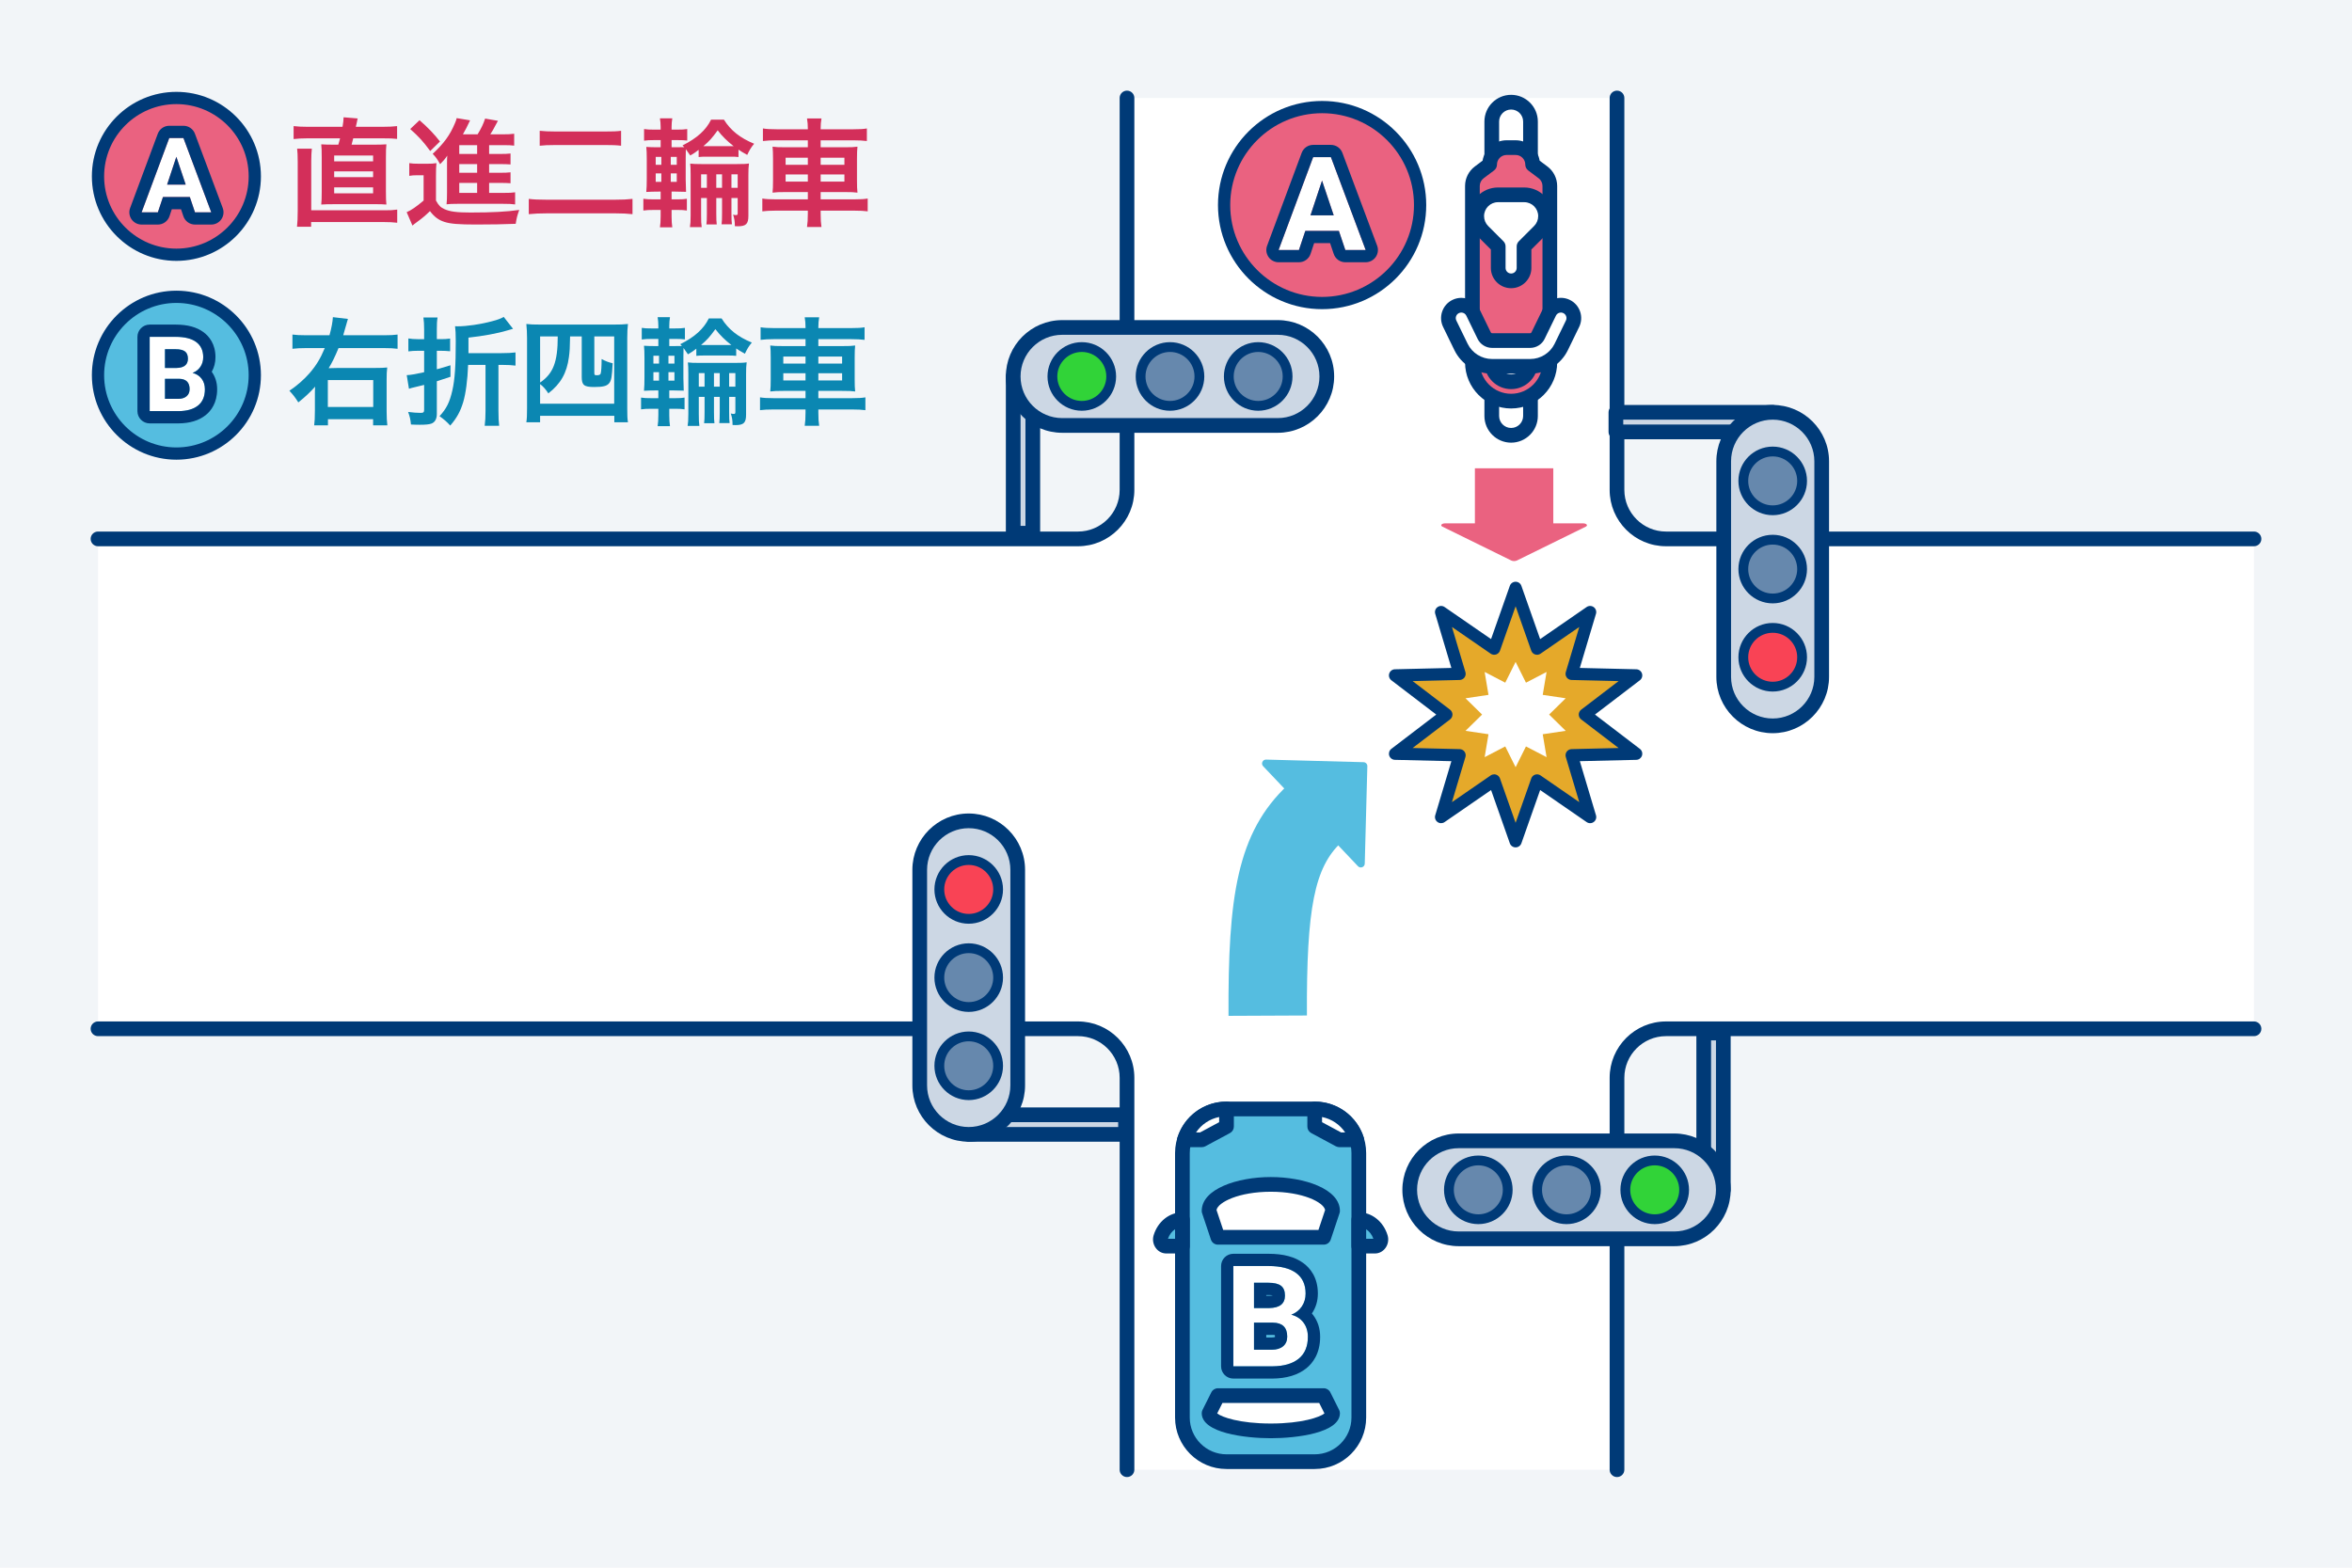 <?xml version="1.0" encoding="UTF-8"?><svg id="_レイヤー_2" xmlns="http://www.w3.org/2000/svg" width="480" height="320" viewBox="0 0 480 320"><defs><style>.cls-1{fill:#55bde0;}.cls-1,.cls-2,.cls-3,.cls-4,.cls-5,.cls-6,.cls-7,.cls-8,.cls-9,.cls-10,.cls-11,.cls-12{stroke-width:0px;}.cls-2{fill:#ccd7e4;}.cls-3{fill:#e5a92a;}.cls-4{fill:#d32f5a;}.cls-5{fill:#ea6280;}.cls-6{fill:#003a77;}.cls-7{fill:#0b87b2;}.cls-8{fill:#31d338;}.cls-9{fill:#fff;}.cls-10{fill:#6688ad;}.cls-11{fill:#f2f5f8;}.cls-12{fill:#f94355;}</style></defs><g id="img"><rect class="cls-11" width="480" height="320"/><circle class="cls-5" cx="36" cy="36" r="16"/><path class="cls-6" d="m36,53.249c-9.511,0-17.25-7.738-17.25-17.249,0-9.512,7.738-17.25,17.25-17.25,9.512,0,17.25,7.738,17.25,17.25,0,9.511-7.738,17.249-17.25,17.249Zm0-31.999c-8.133,0-14.75,6.617-14.75,14.75s6.617,14.749,14.75,14.749c8.133,0,14.75-6.616,14.75-14.749s-6.617-14.75-14.75-14.75Z"/><path class="cls-9" d="m38.739,40.213h-5.479l-1.042,3.125h-3.323l5.646-15.167h2.896l5.677,15.167h-3.323l-1.052-3.125Zm-4.635-2.531h3.792l-1.906-5.677-1.885,5.677Z"/><path class="cls-6" d="m37.437,28.172l5.677,15.166h-3.323l-1.052-3.125h-5.479l-1.042,3.125h-3.323l5.646-15.166h2.896m-3.333,9.51h3.792l-1.906-5.677-1.885,5.677m3.333-12.01h-2.896c-1.044,0-1.979.649-2.343,1.628l-5.646,15.166c-.286.768-.177,1.626.29,2.298.467.673,1.234,1.074,2.053,1.074h3.323c1.076,0,2.031-.688,2.372-1.709l.472-1.416h1.881l.479,1.423c.342,1.017,1.296,1.702,2.369,1.702h3.323c.82,0,1.587-.402,2.054-1.075.467-.674.574-1.534.287-2.301l-5.677-15.166c-.366-.977-1.299-1.624-2.341-1.624h0Z"/><circle class="cls-1" cx="36" cy="76.584" r="16"/><path class="cls-6" d="m36,93.833c-9.512,0-17.25-7.738-17.25-17.25s7.738-17.25,17.25-17.25,17.25,7.738,17.25,17.25-7.738,17.25-17.25,17.25Zm0-32c-8.133,0-14.75,6.617-14.75,14.75s6.617,14.75,14.75,14.75,14.75-6.617,14.75-14.75-6.617-14.75-14.75-14.75Z"/><path class="cls-9" d="m30.546,83.922v-15.167h5.312c1.84,0,3.236.353,4.187,1.057.951.705,1.427,1.738,1.427,3.099,0,.743-.191,1.398-.573,1.964-.382.566-.913.981-1.594,1.245.778.195,1.391.587,1.839,1.177.448.59.672,1.312.672,2.167,0,1.458-.465,2.562-1.396,3.312-.931.75-2.257,1.132-3.979,1.146h-5.896Zm3.125-8.812h2.312c1.576-.027,2.365-.656,2.365-1.885,0-.687-.2-1.182-.599-1.484-.399-.302-1.03-.453-1.891-.453h-2.187v3.823Zm0,2.208v4.094h2.677c.736,0,1.311-.175,1.724-.526.413-.35.62-.835.62-1.453,0-1.389-.719-2.094-2.156-2.115h-2.865Z"/><path class="cls-6" d="m35.859,68.756c1.84,0,3.236.353,4.187,1.057.951.705,1.427,1.738,1.427,3.099,0,.744-.191,1.398-.573,1.963-.382.566-.913.981-1.594,1.245.778.194,1.391.587,1.839,1.177.448.591.672,1.312.672,2.167,0,1.458-.465,2.562-1.396,3.312-.931.75-2.257,1.132-3.979,1.146h-5.896v-15.166h5.312m-2.188,6.354h2.312c1.576-.027,2.365-.656,2.365-1.885,0-.688-.2-1.182-.599-1.484-.399-.302-1.03-.453-1.891-.453h-2.188v3.823m0,6.302h2.677c.736,0,1.311-.175,1.724-.526.413-.351.62-.835.62-1.453,0-1.389-.719-2.094-2.156-2.115h-2.865v4.094m2.188-15.156h-5.312c-1.381,0-2.5,1.119-2.5,2.5v15.166c0,1.381,1.119,2.5,2.5,2.5h5.896c2.311-.018,4.171-.59,5.548-1.699,1.062-.856,2.327-2.463,2.327-5.259,0-1.362-.372-2.564-1.105-3.576.505-.89.761-1.889.761-2.976,0-2.728-1.326-4.283-2.438-5.107-1.409-1.042-3.265-1.549-5.676-1.549h0Zm.833,13.579s0,0,0,0h0Z"/><path class="cls-9" d="m460,110h-120c-5.523,0-10-4.477-10-10V20h-100v80c0,5.523-4.477,10-10,10H20v100h200c5.523,0,10,4.477,10,10v80h100v-80c0-5.523,4.477-10,10-10h120v-100Z"/><path class="cls-6" d="m460,111.5h-120c-6.341,0-11.5-5.159-11.5-11.5V20c0-.828.671-1.5,1.5-1.5s1.5.672,1.5,1.5v80c0,4.687,3.813,8.5,8.5,8.5h120c.829,0,1.5.672,1.5,1.5s-.671,1.5-1.5,1.5Z"/><path class="cls-6" d="m330,301.5c-.829,0-1.5-.672-1.5-1.5v-80c0-6.341,5.159-11.5,11.5-11.5h120c.829,0,1.5.672,1.5,1.5s-.671,1.5-1.5,1.5h-120c-4.687,0-8.5,3.813-8.5,8.5v80c0,.828-.671,1.5-1.5,1.5Z"/><path class="cls-6" d="m230,301.5c-.829,0-1.5-.672-1.5-1.5v-80c0-4.687-3.813-8.5-8.5-8.5H20c-.829,0-1.5-.672-1.5-1.5s.671-1.5,1.5-1.5h200c6.341,0,11.5,5.159,11.5,11.5v80c0,.828-.671,1.5-1.5,1.5Z"/><path class="cls-6" d="m220,111.5H20c-.829,0-1.5-.672-1.5-1.5s.671-1.5,1.5-1.5h200c4.687,0,8.5-3.813,8.5-8.5V20c0-.828.671-1.5,1.5-1.5s1.5.672,1.5,1.5v80c0,6.341-5.159,11.5-11.5,11.5Z"/><rect class="cls-2" x="206.776" y="76.842" width="4" height="32"/><path class="cls-6" d="m210.776,110.342h-4c-.829,0-1.5-.672-1.5-1.5v-32c0-.828.671-1.5,1.5-1.5h4c.829,0,1.5.672,1.5,1.5v32c0,.828-.671,1.5-1.5,1.5Zm-2.5-3h1v-29h-1v29Z"/><rect class="cls-2" x="206.776" y="66.842" width="64" height="20" rx="10" ry="10"/><path class="cls-6" d="m260.776,88.342h-44c-6.341,0-11.5-5.159-11.5-11.5s5.159-11.5,11.5-11.5h44c6.341,0,11.5,5.159,11.5,11.5s-5.159,11.5-11.5,11.5Zm-44-20c-4.687,0-8.5,3.813-8.5,8.5s3.813,8.5,8.5,8.5h44c4.687,0,8.5-3.813,8.5-8.5s-3.813-8.5-8.5-8.5h-44Z"/><circle class="cls-8" cx="220.776" cy="76.842" r="6"/><path class="cls-6" d="m220.776,83.842c-3.86,0-7-3.141-7-7s3.14-7,7-7,7,3.141,7,7-3.14,7-7,7Zm0-12c-2.757,0-5,2.243-5,5s2.243,5,5,5,5-2.243,5-5-2.243-5-5-5Z"/><circle class="cls-10" cx="238.776" cy="76.842" r="6"/><path class="cls-6" d="m238.776,83.842c-3.86,0-7-3.141-7-7s3.14-7,7-7,7,3.141,7,7-3.14,7-7,7Zm0-12c-2.757,0-5,2.243-5,5s2.243,5,5,5,5-2.243,5-5-2.243-5-5-5Z"/><circle class="cls-10" cx="256.776" cy="76.842" r="6"/><path class="cls-6" d="m256.776,83.842c-3.86,0-7-3.141-7-7s3.14-7,7-7,7,3.141,7,7-3.14,7-7,7Zm0-12c-2.757,0-5,2.243-5,5s2.243,5,5,5,5-2.243,5-5-2.243-5-5-5Z"/><rect class="cls-2" x="343.776" y="70.161" width="4" height="32" transform="translate(431.937 -259.615) rotate(90)"/><path class="cls-6" d="m361.776,89.661h-32c-.829,0-1.5-.672-1.5-1.5v-4c0-.828.671-1.5,1.5-1.5h32c.829,0,1.5.672,1.5,1.5v4c0,.828-.671,1.5-1.5,1.5Zm-30.5-3h29v-1h-29v1Z"/><rect class="cls-2" x="329.776" y="106.161" width="64" height="20" rx="10" ry="10" transform="translate(477.937 -245.615) rotate(90)"/><path class="cls-6" d="m361.776,149.661c-6.341,0-11.5-5.159-11.5-11.5v-44c0-6.341,5.159-11.5,11.5-11.5s11.5,5.159,11.5,11.5v44c0,6.341-5.159,11.5-11.5,11.5Zm0-64c-4.687,0-8.5,3.813-8.5,8.5v44c0,4.687,3.813,8.5,8.5,8.5s8.5-3.813,8.5-8.5v-44c0-4.687-3.813-8.5-8.5-8.5Z"/><circle class="cls-10" cx="361.776" cy="98.161" r="6"/><path class="cls-6" d="m361.776,105.161c-3.86,0-7-3.141-7-7s3.14-7,7-7,7,3.141,7,7-3.14,7-7,7Zm0-12c-2.757,0-5,2.243-5,5s2.243,5,5,5,5-2.243,5-5-2.243-5-5-5Z"/><circle class="cls-10" cx="361.776" cy="116.161" r="6"/><path class="cls-6" d="m361.776,123.161c-3.86,0-7-3.141-7-7s3.14-7,7-7,7,3.141,7,7-3.14,7-7,7Zm0-12c-2.757,0-5,2.243-5,5s2.243,5,5,5,5-2.243,5-5-2.243-5-5-5Z"/><circle class="cls-12" cx="361.776" cy="134.161" r="6"/><path class="cls-6" d="m361.776,141.161c-3.86,0-7-3.141-7-7s3.14-7,7-7,7,3.141,7,7-3.14,7-7,7Zm0-12c-2.757,0-5,2.243-5,5s2.243,5,5,5,5-2.243,5-5-2.243-5-5-5Z"/><rect class="cls-2" x="347.698" y="210.871" width="4" height="32" transform="translate(699.396 453.743) rotate(180)"/><path class="cls-6" d="m351.698,244.371h-4c-.829,0-1.5-.672-1.5-1.5v-32c0-.828.671-1.5,1.5-1.5h4c.829,0,1.5.672,1.5,1.5v32c0,.828-.671,1.5-1.5,1.5Zm-2.5-3h1v-29h-1v29Z"/><rect class="cls-2" x="287.698" y="232.871" width="64" height="20" rx="10" ry="10" transform="translate(639.396 485.743) rotate(180)"/><path class="cls-6" d="m341.698,254.371h-44c-6.341,0-11.5-5.159-11.5-11.5s5.159-11.5,11.5-11.5h44c6.341,0,11.5,5.159,11.5,11.5s-5.159,11.5-11.5,11.5Zm-44-20c-4.687,0-8.5,3.813-8.5,8.5s3.813,8.5,8.5,8.5h44c4.687,0,8.5-3.813,8.5-8.5s-3.813-8.5-8.5-8.5h-44Z"/><circle class="cls-8" cx="337.698" cy="242.871" r="6"/><path class="cls-6" d="m337.698,249.871c-3.86,0-7-3.141-7-7s3.14-7,7-7,7,3.141,7,7-3.14,7-7,7Zm0-12c-2.757,0-5,2.243-5,5s2.243,5,5,5,5-2.243,5-5-2.243-5-5-5Z"/><circle class="cls-10" cx="319.698" cy="242.871" r="6"/><path class="cls-6" d="m319.698,249.871c-3.86,0-7-3.141-7-7s3.14-7,7-7,7,3.141,7,7-3.14,7-7,7Zm0-12c-2.757,0-5,2.243-5,5s2.243,5,5,5,5-2.243,5-5-2.243-5-5-5Z"/><circle class="cls-10" cx="301.698" cy="242.871" r="6"/><path class="cls-6" d="m301.698,249.871c-3.86,0-7-3.141-7-7s3.14-7,7-7,7,3.141,7,7-3.14,7-7,7Zm0-12c-2.757,0-5,2.243-5,5s2.243,5,5,5,5-2.243,5-5-2.243-5-5-5Z"/><rect class="cls-2" x="211.698" y="213.552" width="4" height="32" transform="translate(-15.854 443.25) rotate(-90)"/><path class="cls-6" d="m229.698,233.052h-32c-.829,0-1.5-.672-1.5-1.5v-4c0-.828.671-1.5,1.5-1.5h32c.829,0,1.5.672,1.5,1.5v4c0,.828-.671,1.5-1.5,1.5Zm-30.5-3h29v-1h-29v1Z"/><rect class="cls-2" x="165.698" y="189.552" width="64" height="20" rx="10" ry="10" transform="translate(-1.854 397.25) rotate(-90)"/><path class="cls-6" d="m197.698,233.052c-6.341,0-11.5-5.159-11.5-11.5v-44c0-6.341,5.159-11.5,11.5-11.5s11.5,5.159,11.5,11.5v44c0,6.341-5.159,11.5-11.5,11.5Zm0-64c-4.687,0-8.5,3.813-8.5,8.5v44c0,4.687,3.813,8.5,8.5,8.5s8.5-3.813,8.5-8.5v-44c0-4.687-3.813-8.5-8.5-8.5Z"/><circle class="cls-10" cx="197.698" cy="217.552" r="6"/><path class="cls-6" d="m197.698,224.552c-3.86,0-7-3.141-7-7s3.14-7,7-7,7,3.141,7,7-3.14,7-7,7Zm0-12c-2.757,0-5,2.243-5,5s2.243,5,5,5,5-2.243,5-5-2.243-5-5-5Z"/><circle class="cls-10" cx="197.698" cy="199.552" r="6"/><path class="cls-6" d="m197.698,206.552c-3.86,0-7-3.141-7-7s3.14-7,7-7,7,3.141,7,7-3.14,7-7,7Zm0-12c-2.757,0-5,2.243-5,5s2.243,5,5,5,5-2.243,5-5-2.243-5-5-5Z"/><circle class="cls-12" cx="197.698" cy="181.552" r="6"/><path class="cls-6" d="m197.698,188.552c-3.86,0-7-3.141-7-7s3.14-7,7-7,7,3.141,7,7-3.14,7-7,7Zm0-12c-2.757,0-5,2.243-5,5s2.243,5,5,5,5-2.243,5-5-2.243-5-5-5Z"/><rect class="cls-1" x="241.308" y="226.36" width="36" height="72" rx="9" ry="9"/><path class="cls-6" d="m268.308,299.86h-18c-5.79,0-10.5-4.71-10.5-10.5v-54c0-5.79,4.71-10.5,10.5-10.5h18c5.79,0,10.5,4.71,10.5,10.5v54c0,5.79-4.71,10.5-10.5,10.5Zm-18-72c-4.136,0-7.5,3.364-7.5,7.5v54c0,4.136,3.364,7.5,7.5,7.5h18c4.136,0,7.5-3.364,7.5-7.5v-54c0-4.136-3.364-7.5-7.5-7.5h-18Z"/><path class="cls-1" d="m241.308,254.36h-3.296c-.81,0-1.408-.917-1.139-1.795.644-2.1,2.386-3.605,4.435-3.605v5.4Z"/><path class="cls-6" d="m241.308,255.861h-3.295c-.835,0-1.611-.4-2.127-1.1-.555-.75-.722-1.735-.446-2.635.855-2.791,3.214-4.666,5.869-4.666.829,0,1.5.672,1.5,1.5v5.4c0,.828-.671,1.5-1.5,1.5Zm-2.953-3h1.453v-1.939c-.641.417-1.163,1.096-1.453,1.939Z"/><path class="cls-1" d="m277.308,254.36h3.296c.81,0,1.408-.917,1.139-1.795-.644-2.1-2.386-3.605-4.435-3.605v5.4Z"/><path class="cls-6" d="m280.603,255.861h-3.295c-.829,0-1.5-.672-1.5-1.5v-5.4c0-.828.671-1.5,1.5-1.5,2.655,0,5.013,1.875,5.869,4.666.276.898.11,1.884-.445,2.634-.517.699-1.292,1.101-2.128,1.101Zm-1.795-3h1.473c-.295-.841-.824-1.523-1.473-1.942v1.942Z"/><path class="cls-9" d="m271.951,247.17c0-2.988-5.641-5.409-12.6-5.409s-12.6,2.422-12.6,5.409l1.8,5.391h21.6l1.8-5.391Z"/><path class="cls-6" d="m270.151,254.06h-21.6c-.646,0-1.218-.413-1.423-1.025l-1.8-5.391c-.051-.152-.077-.313-.077-.475,0-4.487,7.265-6.909,14.1-6.909s14.1,2.422,14.1,6.909c0,.161-.026.322-.077.476l-1.8,5.391c-.205.611-.777,1.024-1.423,1.024Zm-20.52-3h19.439l1.362-4.077c-.317-1.582-4.565-3.723-11.081-3.723s-10.764,2.141-11.081,3.723l1.361,4.077Zm22.32-3.891h.01-.01Z"/><path class="cls-9" d="m246.751,288.468c0,1.992,5.641,3.606,12.6,3.606s12.6-1.615,12.6-3.606l-1.8-3.594h-21.6l-1.8,3.594Z"/><path class="cls-6" d="m259.352,293.574c-5.237,0-14.1-1.075-14.1-5.106,0-.233.054-.463.159-.672l1.8-3.594c.254-.508.773-.828,1.341-.828h21.6c.568,0,1.087.32,1.341.828l1.8,3.594c.104.209.159.438.159.672,0,4.031-8.863,5.106-14.1,5.106Zm-10.945-5.061c.898.74,4.567,2.061,10.945,2.061s10.047-1.32,10.945-2.061l-1.072-2.14h-19.748l-1.071,2.14Z"/><path class="cls-9" d="m276.894,232.66c-1.147-3.651-4.557-6.3-8.587-6.3v3.6l5.025,2.7h3.562Z"/><path class="cls-6" d="m276.894,234.16h-3.562c-.248,0-.492-.062-.71-.179l-5.025-2.7c-.486-.262-.79-.769-.79-1.321v-3.601c0-.828.671-1.5,1.5-1.5,4.611,0,8.637,2.954,10.018,7.352.143.455.061.952-.222,1.337-.282.385-.731.612-1.209.612Zm-3.185-3h.818c-1.092-1.625-2.782-2.762-4.721-3.152v1.056l3.902,2.097Z"/><path class="cls-9" d="m241.721,232.66c1.147-3.651,4.557-6.3,8.587-6.3v3.6s-5.025,2.7-5.025,2.7h-3.562Z"/><path class="cls-6" d="m245.283,234.16h-3.562c-.478,0-.927-.228-1.209-.612-.283-.385-.365-.882-.222-1.337,1.381-4.397,5.407-7.352,10.018-7.352.829,0,1.5.672,1.5,1.5v3.601c0,.553-.304,1.06-.79,1.321l-5.025,2.7c-.218.117-.462.179-.71.179Zm-1.196-3h.818l3.902-2.097v-1.056c-1.938.391-3.629,1.527-4.721,3.152Z"/><path class="cls-9" d="m251.7,278.897v-20.475h7.172c2.484,0,4.369.476,5.653,1.427,1.284.952,1.927,2.347,1.927,4.184,0,1.004-.258,1.887-.773,2.651-.516.765-1.233,1.325-2.152,1.68,1.05.263,1.877.793,2.482,1.589.605.797.907,1.772.907,2.925,0,1.969-.628,3.459-1.884,4.472-1.256,1.012-3.047,1.528-5.372,1.547h-7.959Zm4.219-11.897h3.122c2.128-.037,3.192-.886,3.192-2.545,0-.928-.27-1.596-.809-2.004-.539-.408-1.39-.612-2.552-.612h-2.953v5.161Zm0,2.981v5.527h3.614c.994,0,1.769-.236,2.327-.71.558-.473.837-1.127.837-1.962,0-1.875-.97-2.827-2.911-2.855h-3.867Z"/><path class="cls-6" d="m258.872,258.423c2.484,0,4.369.476,5.653,1.427,1.284.952,1.927,2.347,1.927,4.184,0,1.003-.258,1.887-.773,2.651-.516.765-1.233,1.324-2.152,1.68,1.05.263,1.877.793,2.482,1.589.605.797.907,1.771.907,2.925,0,1.969-.628,3.459-1.884,4.472-1.256,1.013-3.047,1.529-5.372,1.547h-7.959v-20.475h7.172m-2.953,8.578h3.122c2.128-.037,3.192-.886,3.192-2.545,0-.928-.27-1.596-.809-2.004-.539-.408-1.39-.612-2.552-.612h-2.953v5.161m0,8.508h3.614c.994,0,1.769-.237,2.327-.71.558-.473.837-1.126.837-1.961,0-1.875-.97-2.827-2.911-2.855h-3.867v5.527m2.953-19.586h-7.172c-1.381,0-2.5,1.119-2.5,2.5v20.475c0,1.381,1.119,2.5,2.5,2.5h7.959c2.911-.022,5.239-.729,6.941-2.101,1.284-1.035,2.815-2.989,2.815-6.418,0-1.706-.476-3.198-1.416-4.436-.087-.114-.176-.225-.268-.332.006-.009.013-.019.019-.028.797-1.182,1.201-2.544,1.201-4.049,0-3.318-1.598-5.199-2.938-6.192-1.744-1.291-4.08-1.918-7.142-1.918h0Zm-.453,8.417h.453c.416,0,.691.035.86.07 0.0.004 0.0.008 0.0.012-.138.035-.371.074-.736.08h-.578v-.162h0Zm0,8.142h1.367c.182.003.308.021.389.04.011.069.022.171.022.315,0,.033-.001.06-.003.081-.089.037-.295.091-.661.091h-1.114v-.527h0Z"/><path class="cls-5" d="m317,106.828v-11.236s-16,0-16,0v11.236s-6.069,0-6.069,0c-.713,0-1.07.424-.566.671l14.069,6.915c.312.154.819.154,1.131,0l14.069-6.915c.504-.248.147-.671-.566-.671h-6.069Z"/><polygon class="cls-3" points="295.17 145.857 284.706 153.85 297.866 154.163 294.102 166.779 304.936 159.307 309.308 171.719 313.679 159.307 324.514 166.778 320.749 154.163 333.91 153.849 323.445 145.857 333.91 137.863 320.749 137.55 324.514 124.935 313.679 132.406 309.308 119.994 304.936 132.406 294.101 124.935 297.866 137.55 284.705 137.864 295.17 145.857"/><path class="cls-6" d="m309.308,172.969h0c-.53,0-1.003-.335-1.179-.835l-3.829-10.87-9.489,6.544c-.436.302-1.015.295-1.444-.019-.429-.312-.615-.86-.463-1.368l3.297-11.047-11.525-.274c-.53-.013-.995-.359-1.159-.863-.164-.505.009-1.058.43-1.38l9.165-7-9.165-7c-.421-.322-.594-.875-.43-1.38.164-.504.629-.851,1.159-.863l11.524-.274-3.297-11.047c-.152-.508.034-1.057.463-1.368s1.008-.319,1.444-.019l9.489,6.544,3.829-10.87c.176-.5.649-.835,1.179-.835s1.003.335,1.179.835l3.829,10.87,9.489-6.544c.437-.301,1.016-.293,1.444.019.429.312.615.86.463,1.368l-3.297,11.047,11.525.274c.53.013.995.359,1.159.863.164.505-.009,1.058-.43,1.38l-9.164,7,9.164,7c.421.322.594.875.43,1.38-.164.504-.629.851-1.159.863l-11.524.274,3.297,11.047c.152.508-.034,1.057-.463,1.368-.428.313-1.007.32-1.444.019l-9.489-6.544-3.829,10.87c-.176.5-.649.835-1.179.835Zm-4.372-14.912c.13,0,.26.021.386.062.371.12.664.406.793.773l3.192,9.064,3.193-9.064c.129-.367.423-.653.793-.773.368-.122.775-.062,1.096.159l7.912,5.456-2.75-9.213c-.111-.373-.042-.777.187-1.093.229-.314.592-.505.981-.515l9.606-.229-7.639-5.835c-.31-.236-.491-.604-.491-.993s.182-.757.491-.993l7.639-5.835-9.606-.229c-.39-.01-.752-.2-.981-.515-.229-.315-.298-.72-.187-1.093l2.75-9.213-7.912,5.456c-.32.222-.726.28-1.096.159-.371-.12-.664-.406-.793-.773l-3.192-9.064-3.192,9.064c-.129.367-.422.653-.793.773-.369.118-.776.062-1.096-.159l-7.912-5.456,2.75,9.213c.111.373.042.777-.187,1.093-.229.314-.592.505-.981.515l-9.606.229,7.639,5.835c.31.236.491.604.491.993s-.182.757-.491.993l-7.639,5.835,9.606.229c.39.01.752.2.981.515.229.315.298.72.187,1.093l-2.75,9.213,7.912-5.456c.211-.146.459-.221.709-.221Z"/><polygon class="cls-9" points="302.468 145.857 299.083 149.179 303.773 149.876 302.989 154.552 307.193 152.364 309.308 156.605 311.422 152.364 315.627 154.552 314.843 149.876 319.532 149.179 316.147 145.857 319.532 142.535 314.842 141.837 315.627 137.162 311.422 139.35 309.308 135.109 307.193 139.35 302.988 137.162 303.773 141.837 299.083 142.535 302.468 145.857"/><path class="cls-9" d="m308.393,74.81h0c2.18,0,3.95,1.77,3.95,3.95v10.096h-7.901v-10.096c0-2.18,1.77-3.95,3.95-3.95Z" transform="translate(616.786 163.667) rotate(-180)"/><path class="cls-6" d="m308.393,90.357c-3.005,0-5.451-2.445-5.451-5.45v-10.096c0-.828.671-1.5,1.5-1.5h7.901c.829,0,1.5.672,1.5,1.5v10.096c0,3.005-2.445,5.45-5.451,5.45Zm-2.451-14.046v8.596c0,1.351,1.1,2.45,2.451,2.45s2.451-1.1,2.451-2.45v-8.596h-4.901Z"/><path class="cls-9" d="m308.393,20.857h0c2.18,0,3.95,1.77,3.95,3.95v10.096h-7.901v-10.096c0-2.18,1.77-3.95,3.95-3.95Z"/><path class="cls-6" d="m312.344,36.403h-7.901c-.829,0-1.5-.672-1.5-1.5v-10.096c0-3.005,2.445-5.45,5.451-5.45s5.451,2.445,5.451,5.45v10.096c0,.828-.671,1.5-1.5,1.5Zm-6.401-3h4.901v-8.596c0-1.351-1.1-2.45-2.451-2.45s-2.451,1.1-2.451,2.45v8.596Z"/><path class="cls-5" d="m308.393,81.878h0c4.364,0,7.901-3.537,7.901-7.901v-36.019c0-1.089-.513-2.115-1.384-2.769l-2.127-1.595v-0c0-1.912-1.55-3.461-3.461-3.461h-1.857c-1.912,0-3.461,1.55-3.461,3.461v0l-2.127,1.595c-.872.654-1.384,1.679-1.384,2.769v36.019c0,4.364,3.537,7.901,7.901,7.901Z"/><path class="cls-6" d="m308.393,83.378c-5.184,0-9.401-4.218-9.401-9.401v-36.019c0-1.554.742-3.037,1.984-3.969l1.591-1.193c.383-2.357,2.434-4.163,4.897-4.163h1.856c2.464,0,4.514,1.806,4.897,4.163l1.591,1.193c1.242.932,1.984,2.415,1.984,3.969v36.019c0,5.184-4.217,9.401-9.401,9.401Zm-.928-51.745c-1.082,0-1.961.88-1.961,1.961,0,.472-.222.917-.6,1.2l-2.127,1.596c-.492.368-.785.954-.785,1.568v36.019c0,3.529,2.872,6.401,6.401,6.401s6.401-2.872,6.401-6.401v-36.019c0-.614-.293-1.2-.784-1.568l-2.127-1.596c-.377-.283-.6-.729-.6-1.2,0-1.081-.88-1.961-1.961-1.961h-1.856Z"/><path class="cls-9" d="m305.759,50.306v4.389c0,1.455,1.179,2.634,2.634,2.634h0c1.455,0,2.634-1.179,2.634-2.634v-4.389s3.117-3.117,3.117-3.117c.815-.815,1.273-1.92,1.273-3.073v-0c0-2.4-1.945-4.345-4.345-4.345h-5.356c-2.4,0-4.345,1.945-4.345,4.345v0c0,1.152.458,2.258,1.273,3.073l3.117,3.117Z"/><path class="cls-6" d="m308.393,58.829c-2.279,0-4.134-1.854-4.134-4.134v-3.769l-2.677-2.678c-1.104-1.103-1.712-2.571-1.712-4.133,0-3.224,2.622-5.846,5.845-5.846h5.355c3.223,0,5.845,2.622,5.845,5.846,0,1.562-.608,3.03-1.712,4.133l-2.677,2.678v3.769c0,2.279-1.854,4.134-4.134,4.134Zm-2.678-17.559c-1.569,0-2.845,1.276-2.845,2.846,0,.761.296,1.475.833,2.012l3.117,3.117c.281.281.439.663.439,1.061v4.39c0,.625.509,1.134,1.134,1.134s1.134-.509,1.134-1.134v-4.39c0-.397.158-.779.439-1.061l3.117-3.117c.537-.537.833-1.251.833-2.012,0-1.569-1.276-2.846-2.845-2.846h-5.355Z"/><path class="cls-9" d="m312.344,73.977c0,2.182-1.769,3.95-3.95,3.95-2.182,0-3.95-1.769-3.95-3.95h7.901Z"/><path class="cls-6" d="m308.393,79.428c-3.005,0-5.451-2.445-5.451-5.451,0-.828.671-1.5,1.5-1.5h7.901c.829,0,1.5.672,1.5,1.5,0,3.006-2.445,5.451-5.451,5.451Zm-1.937-3.951c.449.578,1.15.951,1.937.951s1.488-.373,1.937-.951h-3.874Z"/><path class="cls-9" d="m298.228,62.296c.976,0,1.914.545,2.37,1.482l2.31,4.747c.292.599.912.987,1.579.987h7.812c.667,0,1.287-.388,1.579-.988l2.31-4.746c.637-1.308,2.213-1.853,3.521-1.216,1.308.636,1.852,2.213,1.216,3.52l-2.31,4.747c-1.168,2.4-3.647,3.95-6.315,3.95h-7.812c-2.668,0-5.147-1.55-6.315-3.949l-2.31-4.748c-.637-1.307-.092-2.884,1.216-3.52.371-.181.764-.267,1.151-.267Z"/><path class="cls-6" d="m312.299,76.28h-7.812c-3.238,0-6.246-1.881-7.663-4.793l-2.311-4.747c-.483-.992-.551-2.114-.19-3.158.361-1.044,1.106-1.885,2.099-2.367.561-.273,1.186-.418,1.806-.418,1.572,0,3.032.913,3.719,2.327l2.31,4.746c.04.082.137.143.23.143h7.812c.093,0,.19-.061.23-.144l2.31-4.746c.482-.993,1.323-1.738,2.367-2.099,1.042-.362,2.165-.294,3.158.19.993.482,1.738,1.323,2.099,2.367.36,1.044.293,2.166-.19,3.158l-2.311,4.746c-1.417,2.912-4.425,4.794-7.664,4.794Zm-14.071-12.483c-.17,0-.337.039-.494.115-.273.133-.477.363-.576.649-.099.286-.081.594.052.866l2.311,4.747c.918,1.887,2.868,3.105,4.966,3.105h7.812c2.099,0,4.048-1.22,4.966-3.106l2.311-4.746c.132-.272.151-.58.052-.866-.099-.286-.303-.517-.575-.649-.274-.133-.582-.15-.867-.053-.286.1-.517.304-.649.576l-2.311,4.746c-.541,1.112-1.691,1.831-2.928,1.831h-7.812c-1.236,0-2.385-.718-2.927-1.829l-2.311-4.748c-.192-.395-.583-.639-1.021-.639Z"/><circle class="cls-5" cx="269.817" cy="41.857" r="20"/><path class="cls-6" d="m269.817,63.107c-11.717,0-21.25-9.532-21.25-21.25s9.533-21.25,21.25-21.25,21.25,9.532,21.25,21.25-9.533,21.25-21.25,21.25Zm0-40c-10.339,0-18.75,8.411-18.75,18.75s8.411,18.75,18.75,18.75,18.75-8.411,18.75-18.75-8.411-18.75-18.75-18.75Z"/><path class="cls-9" d="m273.241,47.124h-6.849l-1.302,3.906h-4.154l7.057-18.958h3.62l7.096,18.958h-4.154l-1.315-3.906Zm-5.794-3.164h4.74l-2.383-7.096-2.357,7.096Z"/><path class="cls-6" d="m271.614,32.072l7.096,18.959h-4.154l-1.315-3.906h-6.849l-1.302,3.906h-4.154l7.057-18.959h3.62m-4.167,11.888h4.74l-2.383-7.097-2.357,7.097m4.167-14.388h-3.62c-1.044,0-1.979.649-2.343,1.628l-7.057,18.959c-.286.768-.177,1.626.29,2.298.467.673,1.234,1.074,2.053,1.074h4.154c1.076,0,2.031-.688,2.372-1.709l.732-2.197h3.251l.742,2.204c.342,1.017,1.296,1.702,2.369,1.702h4.154c.82,0,1.587-.402,2.054-1.075.467-.674.574-1.534.287-2.301l-7.096-18.959c-.366-.977-1.299-1.624-2.341-1.624h0Z"/><path class="cls-1" d="m250.717,207.358c-.109-24.171,1.678-37.392,12.133-47.147l10.916,11.697c-5.501,5.134-7.148,13.4-7.049,35.378l-16,.072Z"/><path class="cls-1" d="m261.958,160.803h0s11.008,11.611,11.008,11.611h0s4.175,4.404,4.175,4.404c.49.517,1.361.183,1.38-.529l.53-19.889c.012-.442-.337-.809-.778-.821l-19.889-.53c-.712-.019-1.092.833-.602,1.35l4.175,4.404Z"/><path class="cls-4" d="m69.904,25.884c.144-.84.216-1.416.216-1.944l2.88.24c-.071.264-.096.312-.168.768q-.048.24-.216.937h5.425c1.392,0,2.16-.048,3-.145v2.616c-.792-.096-1.488-.119-3-.119h-5.952c-.12.479-.169.672-.337,1.296h4.249c1.488,0,2.136-.024,2.856-.072-.072.624-.097,1.296-.097,2.76v6.841c0,1.416.024,2.04.097,2.688-.793-.072-1.272-.072-2.856-.072h-7.609c-1.512,0-2.04.024-2.832.072.072-.6.097-1.416.097-2.688v-6.841c0-1.487-.024-2.111-.097-2.76.744.048,1.393.072,2.881.072h.6c.12-.36.24-.841.36-1.296h-6.648c-1.08,0-1.969.048-2.833.144v-2.641c.841.097,1.633.145,2.881.145h7.104Zm8.568,17.041c1.177,0,1.776-.023,2.593-.144v2.688c-.864-.097-1.536-.145-2.832-.145h-14.737v.96h-2.881c.096-.84.145-1.872.145-3.312v-9.937c0-1.296-.049-2.112-.12-2.688h3c-.072.696-.12,1.536-.12,2.545v10.032h14.953Zm-10.272-9.984h7.944v-1.2h-7.944v1.2Zm0,3.216h7.944v-1.176h-7.944v1.176Zm0,3.312h7.944v-1.224h-7.944v1.224Z"/><path class="cls-4" d="m83.525,33.3c.624.097,1.009.12,1.921.12h1.8c.72,0,1.248-.023,1.824-.12-.072.721-.096,1.345-.096,2.616v5.017c.527.984.936,1.393,1.728,1.753,1.08.504,2.544.695,5.28.695,4.465,0,7.537-.168,9.985-.527-.433,1.224-.528,1.632-.72,2.832-2.137.096-5.257.144-8.089.144-3.576,0-5.232-.144-6.433-.527-1.225-.385-2.089-1.032-2.977-2.209-1.056,1.009-1.536,1.416-2.784,2.328-.24.168-.552.408-.792.624l-1.176-2.735c.912-.385,1.992-1.129,3.456-2.377v-5.16h-1.32c-.672,0-1.032.024-1.608.12v-2.593Zm2.089-8.761c1.728,1.488,3.023,2.856,4.176,4.345l-1.992,1.944c-1.464-1.992-2.256-2.856-4.08-4.488l1.896-1.801Zm14.209,14.834h2.88c1.177,0,1.824-.024,2.425-.12v2.472c-.648-.096-1.368-.119-2.4-.119h-9.409c-1.08,0-1.512.023-2.184.096.071-.744.096-1.225.096-2.425v-6.096c0-.505,0-.841.048-1.417-.479.721-.816,1.104-1.464,1.753-.552-1.032-.864-1.44-1.513-2.112,2.328-2.185,3.505-3.793,4.537-6.24.168-.385.288-.696.359-1.057l2.736.456q-.384.744-.744,1.536c-.023.048-.264.504-.72,1.32h3c.744-1.225,1.152-2.064,1.536-3.217l2.616.456c-.168.288-.24.433-.576,1.057-.312.6-.552,1.056-.983,1.704h2.496c1.032,0,1.728-.024,2.376-.12v2.424c-.576-.071-1.152-.096-2.04-.096h-3.072v1.8h1.944c1.368,0,1.8-.023,2.424-.096v2.232c-.672-.048-1.104-.072-2.424-.072h-1.944v1.776h1.944c1.368,0,1.8-.024,2.424-.096v2.231c-.672-.048-1.104-.071-2.424-.071h-1.944v2.04Zm-2.448-9.745h-3.648v1.8h3.648v-1.8Zm0,3.864h-3.648v1.776h3.648v-1.776Zm-3.648,3.841v2.04h3.648v-2.04h-3.648Z"/><path class="cls-4" d="m129.082,43.717c-1.08-.119-2.16-.168-3.48-.168h-14.065c-1.344,0-2.496.049-3.624.168v-3.12c1.008.12,1.848.168,3.552.168h14.065c1.608,0,2.425-.048,3.553-.168v3.12Zm-18.938-17.018c.936.097,1.8.145,3.264.145h10.009c1.656,0,2.4-.024,3.337-.145v3.049c-1.032-.12-1.776-.145-3.312-.145h-9.985c-1.607,0-2.472.049-3.312.145v-3.049Z"/><path class="cls-4" d="m134.826,25.907c0-.6-.048-1.151-.144-1.752h2.52c-.096.576-.144,1.128-.144,1.752v.553h1.08c1.08,0,1.464-.024,2.112-.12v2.352c-.624-.071-.984-.096-2.112-.096h-1.08v1.464h.815c1.057,0,1.393,0,1.776-.023-.12-.145-.191-.192-.359-.36,2.928-1.439,4.8-3.145,5.832-5.256h2.616c1.368,2.208,3.312,3.744,6.169,4.92-.648.769-.96,1.32-1.416,2.28-1.009-.576-1.272-.72-1.776-1.08v1.512c-.601-.071-.864-.071-1.849-.071h-4.416c-.96,0-1.272,0-1.872.071v-1.464c-.624.48-.889.672-1.704,1.152-.288-.408-.288-.432-.912-1.296v.384c0,.12,0,.6-.024,1.464v4.32c.024,1.416.048,2.257.072,2.545-.336-.024-1.393-.049-2.232-.049h-.72v1.585h1.248c.84,0,1.32-.024,1.872-.12v2.399c-.552-.096-1.08-.119-1.896-.119h-1.224v1.368c0,.888.048,1.512.144,2.184h-2.52c.096-.672.144-1.296.144-2.28v-1.271h-1.393c-1.008,0-1.464.023-2.136.119v-2.399c.648.096,1.08.12,2.136.12h1.393v-1.585h-.408c-1.08,0-1.584.024-2.521.072.072-.768.097-1.56.097-2.712v-3.984c0-1.152-.024-1.801-.097-2.496.744.048,1.272.071,2.521.071h.408v-1.464h-1.272c-.983,0-1.439.024-2.111.12v-2.376c.624.096,1.056.12,2.111.12h1.272v-.553Zm-1.008,6.121v1.608h1.151v-1.608h-1.151Zm0,3.36v1.728h1.151v-1.728h-1.151Zm4.296-1.752v-1.608h-1.224v1.608h1.224Zm0,3.479v-1.728h-1.224v1.728h1.224Zm4.969,3.312v3.505c0,1.176.023,1.8.12,2.424h-2.4c.096-.552.144-1.2.144-2.424v-8.137c0-1.297-.023-1.801-.096-2.4.552.072,1.225.096,2.256.096h7.345c1.225,0,1.849-.023,2.4-.12-.096.769-.12,1.272-.12,2.376v8.305c0,1.656-.479,2.137-2.16,2.137-.144,0-.264,0-.6-.024,0-.983-.096-1.536-.36-2.352.24.071.456.096.601.096.264,0,.336-.096.336-.408v-3.072h-1.272v3.097c0,1.32.024,1.656.096,2.256h-2.112c.072-.624.097-.984.097-2.256v-3.097h-1.177v3.12c0,1.297.024,1.656.097,2.257h-2.112c.072-.576.096-1.009.096-2.232v-3.145h-1.176Zm1.176-4.849h-1.176v2.761h1.176v-2.761Zm4.608-5.736h.864c-1.272-.983-2.353-2.04-3.265-3.24-1.151,1.584-1.704,2.208-2.928,3.24h5.328Zm-1.512,8.497v-2.761h-1.177v2.761h1.177Zm3.192,0v-2.761h-1.272v2.761h1.272Z"/><path class="cls-4" d="m164.865,26.244c0-.793-.049-1.345-.168-2.064h2.952c-.12.72-.168,1.271-.168,2.064v.144h6.648c1.344,0,2.112-.048,2.784-.168v2.568c-.792-.097-1.632-.145-2.712-.145h-6.721v1.416h4.848c1.44,0,1.992-.023,2.665-.119-.072.792-.097,1.176-.097,2.448v4.488c0,1.271.024,1.656.097,2.448-.721-.097-1.272-.12-2.688-.12h-4.824v1.488h6.84c1.345,0,2.089-.049,2.761-.168v2.616c-.769-.097-1.536-.145-2.809-.145h-6.792v.624c0,1.225.048,1.92.168,2.712h-2.952c.119-.863.168-1.487.168-2.712v-.624h-6.48c-1.249,0-2.089.048-2.809.145v-2.616c.696.119,1.464.168,2.76.168h6.529v-1.488h-4.488c-1.393,0-2.017.023-2.713.12.072-.792.097-1.272.097-2.448v-4.465c0-1.176-.024-1.68-.097-2.472.672.096,1.225.119,2.641.119h4.561v-1.416h-6.457c-1.056,0-1.92.048-2.712.145v-2.568c.72.12,1.584.168,2.784.168h6.385v-.144Zm-4.537,5.952v1.44h4.537v-1.44h-4.537Zm0,3.408v1.464h4.537v-1.464h-4.537Zm12.001-1.968v-1.44h-4.848v1.44h4.848Zm0,3.432v-1.464h-4.848v1.464h4.848Z"/><path class="cls-7" d="m78.305,68.436c1.296,0,2.112-.048,2.832-.144v2.904c-.743-.097-1.56-.145-2.784-.145h-9.265c-.744,1.801-1.344,3.024-2.016,4.104.312-.023.983-.023,1.992-.048h7.44c1.248,0,1.848-.024,2.521-.096-.097.768-.12,1.416-.12,2.448v6.528c0,1.224.048,2.064.144,2.832h-2.904v-1.248h-9.217v1.248h-2.808c.096-.768.144-1.56.144-2.977v-3.528c0-.432,0-.84.048-1.392-1.008,1.128-1.992,2.064-3.432,3.216-.601-.96-1.032-1.536-1.824-2.376,1.512-1.008,2.976-2.28,4.104-3.576,1.368-1.584,2.232-3,3.121-5.137h-3.721c-1.224,0-2.088.048-2.88.145v-2.904c.72.096,1.536.144,2.904.144h4.656c.408-1.439.647-2.76.696-3.696l3.072.36c-.097.288-.097.312-.217.72-.023.097-.071.24-.12.433q-.119.432-.384,1.319c-.072.312-.144.505-.24.864h8.257Zm-11.4,14.642h9.265v-5.496h-9.265v5.496Z"/><path class="cls-7" d="m86.558,67.26c0-1.057-.049-1.704-.145-2.448h2.881c-.12.744-.145,1.368-.145,2.424v1.992h.864c.672,0,1.176-.023,1.848-.12v2.593c-.695-.072-1.224-.096-1.848-.096h-.864v3.768c1.128-.312,1.512-.407,2.784-.815v2.352q-1.968.673-2.784.912v6.673c0,1.008-.384,1.704-1.104,1.968-.456.168-1.199.24-2.328.24-.456,0-.888,0-1.848-.048-.096-1.056-.24-1.632-.576-2.568.96.12,1.776.192,2.521.192.6,0,.744-.12.744-.648v-5.064q-.553.12-1.872.456c-.576.12-.864.216-1.225.336l-.456-2.784c.792-.023,1.656-.191,3.553-.6v-4.368h-1.368c-.624,0-1.177.023-1.849.119v-2.64c.624.096,1.176.144,1.872.144h1.345v-1.968Zm8.977,7.225c-.12,3.145-.48,5.832-1.008,7.608-.576,1.896-1.297,3.217-2.641,4.776-.696-.768-1.248-1.248-2.185-1.92,1.416-1.536,2.064-2.832,2.616-5.257.505-2.208.696-5.016.696-10.032,0-1.513-.048-2.328-.144-3.072.239.023.384.023.479.023,1.92,0,4.729-.408,7.129-1.056,1.104-.288,1.729-.528,2.328-.864l1.896,2.424q-.408.12-1.177.337c-1.968.6-4.992,1.151-7.92,1.464v3.168h6.744c1.272,0,2.04-.048,2.856-.144v2.688c-.744-.096-1.584-.144-2.641-.144h-.84v9.385c0,1.344.048,2.232.144,3.048h-2.952c.12-.912.168-1.848.168-3.048v-9.385h-3.552Z"/><path class="cls-7" d="m107.561,69.036c0-.912-.048-2.04-.144-2.904.815.096,1.536.12,2.832.12h15.073c1.176,0,1.944-.024,2.832-.12-.096.864-.144,1.68-.144,2.88v14.426c0,1.392.023,2.016.144,2.76h-2.784v-1.32h-15.146v1.32h-2.808c.119-.768.144-1.416.144-2.809v-14.353Zm2.664,13.369h15.121v-13.729h-4.056v7.369c0,.504.048.552.552.552.408,0,.672-.12.744-.336.12-.385.192-1.536.192-2.977.792.432,1.487.696,2.256.864-.145,2.76-.264,3.528-.72,4.08-.48.576-1.248.769-3.049.769-2.088,0-2.544-.385-2.544-2.064v-8.257h-2.376c-.049,2.448-.072,2.952-.24,4.225-.433,3.24-1.681,5.448-4.2,7.393-.504-.792-1.057-1.416-1.681-1.896v4.009Zm0-4.32c2.688-1.824,3.601-4.225,3.601-9.409h-3.601v9.409Z"/><path class="cls-7" d="m134.355,66.491c0-.6-.048-1.151-.144-1.752h2.52c-.096.576-.144,1.128-.144,1.752v.553h1.08c1.08,0,1.464-.024,2.112-.12v2.352c-.624-.071-.984-.096-2.112-.096h-1.08v1.464h.815c1.057,0,1.393,0,1.776-.023-.12-.145-.191-.192-.359-.36,2.928-1.439,4.8-3.145,5.832-5.256h2.616c1.368,2.208,3.312,3.744,6.169,4.92-.648.769-.96,1.32-1.416,2.28-1.009-.576-1.272-.72-1.776-1.08v1.512c-.601-.071-.864-.071-1.849-.071h-4.416c-.96,0-1.272,0-1.872.071v-1.464c-.624.48-.889.672-1.704,1.152-.288-.408-.288-.432-.912-1.296v.384c0,.12,0,.6-.024,1.464v4.32c.024,1.416.048,2.257.072,2.545-.336-.024-1.393-.049-2.232-.049h-.72v1.585h1.248c.84,0,1.32-.024,1.872-.12v2.399c-.552-.096-1.08-.119-1.896-.119h-1.224v1.368c0,.888.048,1.512.144,2.184h-2.52c.096-.672.144-1.296.144-2.28v-1.271h-1.393c-1.008,0-1.464.023-2.136.119v-2.399c.648.096,1.08.12,2.136.12h1.393v-1.585h-.408c-1.08,0-1.584.024-2.521.072.072-.768.097-1.56.097-2.712v-3.984c0-1.152-.024-1.801-.097-2.496.744.048,1.272.071,2.521.071h.408v-1.464h-1.272c-.983,0-1.439.024-2.111.12v-2.376c.624.096,1.056.12,2.111.12h1.272v-.553Zm-1.008,6.121v1.608h1.151v-1.608h-1.151Zm0,3.36v1.728h1.151v-1.728h-1.151Zm4.296-1.752v-1.608h-1.224v1.608h1.224Zm0,3.479v-1.728h-1.224v1.728h1.224Zm4.969,3.312v3.505c0,1.176.023,1.8.12,2.424h-2.4c.096-.552.144-1.2.144-2.424v-8.137c0-1.297-.023-1.801-.096-2.4.552.072,1.225.096,2.256.096h7.345c1.225,0,1.849-.023,2.4-.12-.096.769-.12,1.272-.12,2.376v8.305c0,1.656-.479,2.137-2.16,2.137-.144,0-.264,0-.6-.024,0-.983-.096-1.536-.36-2.352.24.071.456.096.601.096.264,0,.336-.096.336-.408v-3.072h-1.272v3.097c0,1.32.024,1.656.096,2.256h-2.112c.072-.624.097-.984.097-2.256v-3.097h-1.177v3.12c0,1.297.024,1.656.097,2.257h-2.112c.072-.576.096-1.009.096-2.232v-3.145h-1.176Zm1.176-4.849h-1.176v2.761h1.176v-2.761Zm4.608-5.736h.864c-1.272-.983-2.353-2.04-3.265-3.24-1.151,1.584-1.704,2.208-2.928,3.24h5.328Zm-1.512,8.497v-2.761h-1.177v2.761h1.177Zm3.192,0v-2.761h-1.272v2.761h1.272Z"/><path class="cls-7" d="m164.394,66.828c0-.793-.048-1.345-.168-2.064h2.952c-.12.72-.168,1.271-.168,2.064v.144h6.648c1.345,0,2.112-.048,2.784-.168v2.568c-.792-.097-1.632-.145-2.712-.145h-6.721v1.416h4.849c1.44,0,1.992-.023,2.664-.119-.072.792-.096,1.176-.096,2.448v4.488c0,1.271.023,1.656.096,2.448-.72-.097-1.272-.12-2.688-.12h-4.824v1.488h6.841c1.344,0,2.088-.049,2.76-.168v2.616c-.768-.097-1.536-.145-2.808-.145h-6.793v.624c0,1.225.048,1.92.168,2.712h-2.952c.12-.863.168-1.487.168-2.712v-.624h-6.48c-1.248,0-2.088.048-2.809.145v-2.616c.696.119,1.465.168,2.761.168h6.528v-1.488h-4.488c-1.393,0-2.017.023-2.712.12.071-.792.096-1.272.096-2.448v-4.465c0-1.176-.024-1.68-.096-2.472.672.096,1.224.119,2.64.119h4.561v-1.416h-6.456c-1.057,0-1.921.048-2.713.145v-2.568c.721.12,1.584.168,2.784.168h6.385v-.144Zm-4.536,5.952v1.44h4.536v-1.44h-4.536Zm0,3.408v1.464h4.536v-1.464h-4.536Zm12.001-1.968v-1.44h-4.849v1.44h4.849Zm0,3.432v-1.464h-4.849v1.464h4.849Z"/></g></svg>